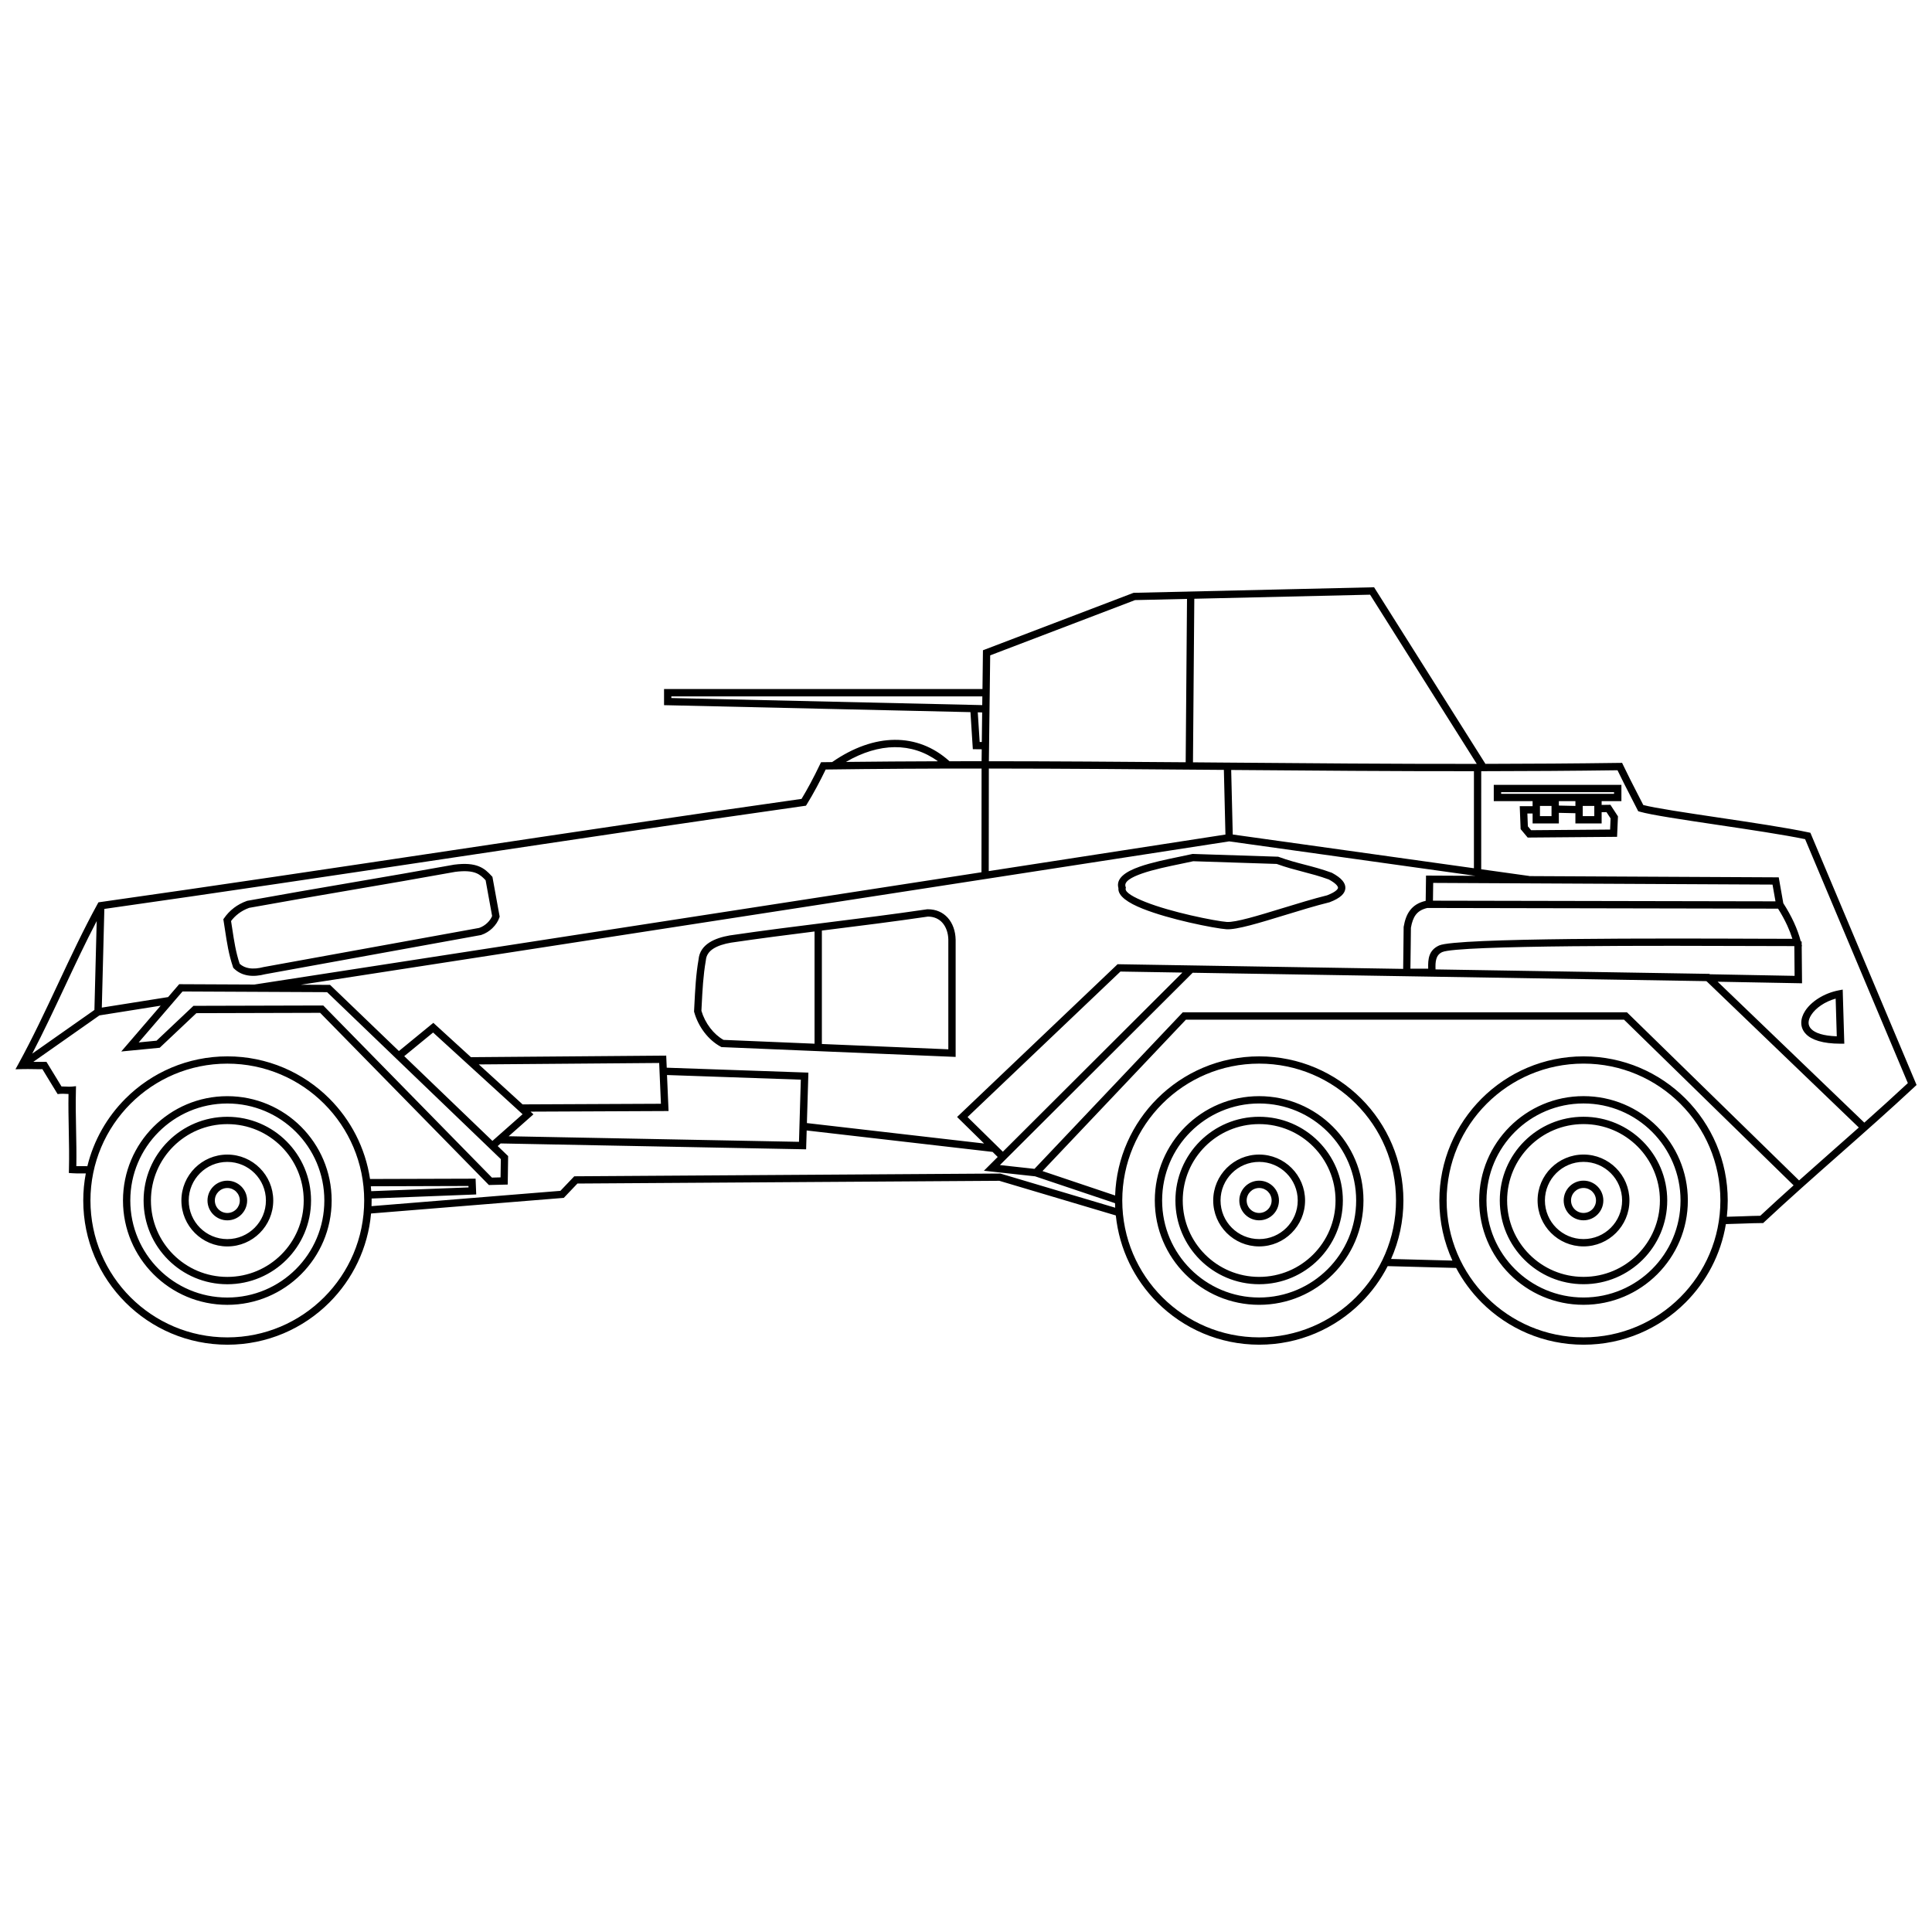 <?xml version="1.0" encoding="UTF-8"?>
<!-- Uploaded to: SVG Repo, www.svgrepo.com, Generator: SVG Repo Mixer Tools -->
<svg width="800px" height="800px" version="1.1" viewBox="144 144 512 512" xmlns="http://www.w3.org/2000/svg">
 <defs>
  <clipPath id="a">
   <path d="m148.09 299h503.81v202h-503.81z"/>
  </clipPath>
 </defs>
 <g clip-path="url(#a)">
  <path d="m440.39 379.36c-0.711-2.578 1.855-4.359 5.637-5.688 3.121-1.098 7.117-1.922 10.559-2.633 1.191-0.246 2.316-0.477 3.344-0.711l0.117-0.027 0.125 0.004 22.398 0.727 0.16 0.004 0.141 0.051c2.543 0.926 4.734 1.496 6.926 2.066 2.242 0.582 4.484 1.168 7.098 2.121l0.074 0.027 0.055 0.031c1.23 0.664 2.168 1.348 2.754 2.055 0.523 0.629 0.789 1.289 0.758 1.977-0.031 0.691-0.352 1.348-0.996 1.953-0.664 0.625-1.707 1.223-3.176 1.785l-0.043 0.016-0.07 0.016c-3.629 0.895-7.797 2.172-11.785 3.394-6.621 2.027-12.766 3.914-15.461 3.734-1.445-0.098-5.394-0.77-9.871-1.801-4.117-0.949-8.715-2.211-12.277-3.629-3.887-1.543-6.606-3.371-6.469-5.402l0.008-0.082zm-273.66 75.609c-0.438-0.012-0.848-0.008-1.254-0.004-0.738 0.008-1.477 0.016-2.309-0.047l-0.922-0.066 0.023-0.922c0.09-3.562 0.023-7.019-0.047-10.477-0.062-3.148-0.125-6.297-0.066-9.535-0.25-0.008-0.496-0.02-0.746-0.031-0.516-0.027-1.035-0.059-1.535-0.004l-0.598 0.062-0.32-0.512c-0.719-1.145-1.367-2.219-2.016-3.293-0.582-0.965-1.164-1.934-1.703-2.801-0.957 0.016-1.723 0-2.488-0.012-0.883-0.016-1.77-0.031-2.969 0l-1.684 0.043 0.812-1.477c3.703-6.742 7.074-13.93 10.445-21.113 3.398-7.246 6.797-14.492 10.496-21.227l0.234-0.426 0.484-0.07c30.727-4.352 61.938-9.027 93.145-13.703 30.922-4.633 61.848-9.27 92.707-13.641 0.746-1.223 1.527-2.606 2.301-4.043 0.906-1.684 1.797-3.449 2.598-5.129l0.258-0.543 0.605-0.008 2.344-0.031c5.582-3.875 11.238-5.856 16.578-5.894 5.305-0.039 10.27 1.836 14.523 5.672 2.836-0.004 5.668-0.008 8.504-0.008l0.039-3.16-1.461-0.016-0.898-0.012-0.059-0.895-0.57-8.922-80.25-1.828-0.953-0.02v-4.277h84.387l0.117-9.613 0.008-0.66 0.613-0.234 39.156-14.934 0.148-0.055 0.18-0.004 63.012-1.457 0.547-0.012 0.293 0.465 29.215 46.336c11.832-0.02 23.691-0.094 35.602-0.258l0.617-0.008 0.266 0.555c1.465 3.047 2.309 4.691 3.894 7.777 0.426 0.828 0.902 1.758 1.457 2.84 3.16 0.824 11.211 2.023 19.883 3.316 8.758 1.305 18.148 2.703 23.902 3.934l0.496 0.105 0.195 0.469 27.68 65.742 0.262 0.625-0.496 0.461c-6.434 6.012-13.195 11.98-19.961 17.953-6.711 5.926-13.426 11.852-19.922 17.922l-0.281 0.262h-0.379c-1.465 0-3.266 0.066-5.066 0.133-1.59 0.059-3.18 0.117-4.43 0.137-1.324 8.051-5.164 15.254-10.684 20.773-6.914 6.914-16.469 11.191-27.02 11.191s-20.105-4.277-27.02-11.191c-2.684-2.684-4.973-5.766-6.766-9.152l-18.137-0.48c-1.828 3.574-4.203 6.82-7.016 9.629-6.914 6.914-16.469 11.191-27.02 11.191-10.551 0-20.105-4.277-27.02-11.191-6.039-6.039-10.066-14.09-10.988-23.059l-30.879-9.184-111.8 0.727-3.359 3.527-0.258 0.27-0.371 0.031-50.703 4.109c-0.82 9.18-4.883 17.426-11.039 23.582-6.914 6.914-16.469 11.191-27.02 11.191s-20.105-4.277-27.02-11.191-11.191-16.469-11.191-27.02c0-2.453 0.23-4.856 0.676-7.18zm201.46-109.05c8.145-0.094 16.27-0.145 24.375-0.172-3.465-2.535-7.356-3.773-11.461-3.742-4.137 0.031-8.516 1.344-12.918 3.914zm37.871-0.184c17.43 0.012 34.797 0.133 52.156 0.273l0.352-43.293-13.77 0.316-38.391 14.645-0.109 8.93-0.016 1.273-0.051 3.984-0.004 0.379-0.008 0.602zm54.09 0.289 7.582 0.062c22.504 0.184 45.012 0.371 67.625 0.352l-28.273-44.84-46.582 1.078-0.352 43.352zm141.49 120.43c1.254-0.02 2.676-0.074 4.094-0.125 1.727-0.062 3.457-0.129 4.754-0.137 2.891-2.695 5.844-5.383 8.836-8.066l-44.941-43.898h-116.11l-38.004 40.117 19.25 6.473c0.344-10.02 4.547-19.059 11.168-25.68 6.914-6.914 16.469-11.191 27.02-11.191s20.105 4.277 27.02 11.191c6.914 6.914 11.191 16.469 11.191 27.02 0 5.508-1.168 10.746-3.266 15.48l16.254 0.43c-2.223-4.844-3.461-10.23-3.461-15.91 0-10.551 4.277-20.105 11.191-27.02 6.914-6.914 16.469-11.191 27.02-11.191s20.105 4.277 27.02 11.191c6.914 6.914 11.191 16.469 11.191 27.02 0 1.453-0.082 2.891-0.238 4.301zm19.129-9.625c3.109-2.781 6.254-5.555 9.398-8.332 2.148-1.895 4.297-3.793 6.438-5.695l-40.27-38.688h-0.086v-0.082l-0.02-0.02-136.16-2.223-51.086 50.965 9.164 1.004 39.008-41.176 0.289-0.305h117.72l0.285 0.277 45.32 44.27zm17.289-15.316c3.891-3.465 7.75-6.945 11.539-10.477l-27.223-64.648c-5.715-1.188-14.801-2.539-23.289-3.805-9.113-1.359-17.547-2.613-20.539-3.484l-0.402-0.117-0.191-0.371c-0.637-1.246-1.176-2.297-1.648-3.223-1.527-2.981-2.391-4.66-3.648-7.262-12.082 0.164-24.117 0.234-36.117 0.25l-0.004 25.988 12.738 1.781-0.004 0.031 65.301 0.324 0.812 0.004 0.141 0.797 1.07 6.059c1.086 1.684 2.035 3.394 2.824 5.106 0.77 1.68 1.383 3.359 1.816 5.019h0.223l0.008 0.887 0.094 0.355h-0.09l0.082 8.863 0.008 0.992-0.992-0.02-21.375-0.398 38.871 37.344zm-103.45-93.137c-21.512 0.016-42.922-0.152-64.332-0.328l0.414 17.105 63.914 8.941zm-66.27-0.348-0.613-0.004c-20.527-0.168-41.059-0.336-61.672-0.352l-0.027 27.18 62.727-9.688zm-64.219-0.355c-13.723-0.004-27.484 0.066-41.305 0.254-0.734 1.52-1.547 3.117-2.383 4.672-0.859 1.598-1.746 3.152-2.602 4.531l-0.238 0.387-0.449 0.062c-30.727 4.352-61.938 9.027-93.145 13.703-30.805 4.617-61.609 9.23-92.344 13.59l-0.672 26.152 17.566-2.789 2.644-3.074 0.293-0.34h0.449l19.477 0.09 192.69-29.758 0.027-27.48zm-234.49 40.41c-2.965 5.676-5.746 11.598-8.523 17.523-2.801 5.969-5.602 11.941-8.57 17.625l16.484-11.582 0.605-23.566zm-16.809 37.316c0.871 0.016 1.746 0.027 2.926 0l0.551-0.012 0.293 0.465c0.719 1.145 1.367 2.219 2.016 3.293 0.578 0.957 1.156 1.914 1.688 2.777 0.418-0.008 0.816 0.012 1.219 0.035 0.516 0.027 1.035 0.055 1.535 0.004l1.094-0.113-0.027 1.102c-0.09 3.562-0.023 7.019 0.047 10.477 0.062 3.172 0.125 6.348 0.066 9.613 0.43 0.012 0.832 0.004 1.234 0 0.551-0.004 1.102-0.012 1.688 0.012 1.688-6.894 5.242-13.055 10.102-17.914 6.914-6.914 16.469-11.191 27.02-11.191s20.105 4.277 27.02 11.191c5.644 5.644 9.527 13.043 10.77 21.309l27.043-0.082 0.93-0.004 0.039 0.934 0.09 2.277 0.039 0.969-0.973 0.039-26.75 1.039c0.004 0.18 0.004 0.359 0.004 0.543 0 0.496-0.008 0.992-0.027 1.48l50.059-4.059 3.387-3.555 0.281-0.297 0.414-0.004 112.36-0.727h0.145l0.129 0.039 30.305 9.016c-0.02-0.398-0.031-0.797-0.039-1.195l-21.188-7.121-11.551-1.262-2.016-0.219 1.434-1.43 2.227-2.223-1.359-1.336-49.266-5.68-0.121 4.035-0.027 0.961-0.953-0.02-80-1.539-0.781 0.691 2.465 2.371 0.301 0.289-0.008 0.418-0.09 6.191-0.012 0.934-0.93 0.023-3.641 0.09-0.422 0.012-0.293-0.301-44.426-45.332-32.805 0.09-9.469 8.938-0.238 0.227-0.336 0.031-7.465 0.727-2.398 0.234 1.574-1.828 8.875-10.316-16.23 2.578-17.531 12.316zm36.785-15.438 0.008 0.059-0.066 0.012-8.793 10.219 4.734-0.461 9.504-8.973 0.277-0.262h0.387l33.598-0.09h0.406l0.285 0.289 44.418 45.32 2.289-0.059 0.07-4.84-46.039-44.242-38.316-0.18zm13.812-22.664c0.605-0.883 1.461-1.859 2.621-2.734 0.926-0.699 2.051-1.336 3.406-1.816l0.059-0.02 0.09-0.016c9.258-1.684 18.312-3.234 27.371-4.785 9.293-1.59 18.586-3.184 27.355-4.777l0.051-0.008c3.019-0.387 5.008-0.156 6.5 0.438 1.543 0.613 2.484 1.559 3.441 2.598l0.188 0.203 0.051 0.281 1.82 10.016 0.043 0.234-0.074 0.227c-0.305 0.949-0.957 1.977-1.863 2.844v0.004c-0.797 0.762-1.801 1.414-2.949 1.789l-0.047 0.016-0.082 0.016-57.137 10.371c-1.504 0.391-3.106 0.574-4.625 0.312-1.328-0.23-2.586-0.793-3.648-1.84l-0.168-0.164-0.074-0.211c-1.133-3.305-1.617-6.512-2.109-9.754-0.137-0.914-0.277-1.828-0.391-2.519l-0.062-0.383 0.223-0.324zm3.789-1.188c-0.84 0.633-1.488 1.324-1.973 1.977 0.133 0.816 0.234 1.484 0.332 2.144 0.465 3.078 0.926 6.125 1.949 9.188 0.719 0.645 1.559 1.004 2.453 1.156 1.227 0.211 2.566 0.051 3.836-0.281l0.07-0.016 57.102-10.367c0.836-0.281 1.574-0.766 2.168-1.336 0.598-0.57 1.039-1.219 1.273-1.816l-1.723-9.48c-0.738-0.789-1.48-1.488-2.539-1.91-1.199-0.477-2.879-0.652-5.519-0.316-9.25 1.68-18.297 3.231-27.344 4.777-9.258 1.586-18.52 3.172-27.262 4.762-1.125 0.406-2.059 0.938-2.824 1.516zm196.98-45.469 0.098-7.84-1.164-0.027 0.504 7.859zm0.148-12.094h-82.422v0.441l82.391 1.875 0.027-2.316zm-180.58 76.418 7.32 0.035h0.391l0.277 0.266 17.973 17.273 8.477-6.945 0.648-0.531 0.617 0.566 9.348 8.535 50.816-0.406 0.934-0.008 0.039 0.938 0.098 2.266 36.574 1.27 0.965 0.035-0.027 0.961-0.367 12.41 46.957 5.414-6.441-6.328-0.715-0.703 0.727-0.691 41.523-39.52 0.285-0.273 0.398 0.008 75.281 1.23c0.012-1.637 0.039-3.344 0.062-5.055 0.031-2.035 0.062-4.07 0.066-5.957v-0.102l0.012-0.062c0.297-1.703 0.781-3.176 1.688-4.359 0.918-1.199 2.227-2.055 4.141-2.496l0.078-5.734 0.012-0.961 0.957 0.004 12.125 0.059-65.246-9.129zm27.371 18.93 23.371 22.457 7.992-7.07-23.715-21.652zm289.72-71.895h32.844v4.312h-5.238v1.004l1.789-0.027 0.535-0.008 0.289 0.445 1.547 2.367 0.168 0.258-0.016 0.312-0.184 4.188-0.039 0.918-0.922 0.008-22.309 0.184-0.457 0.004-1.66-1.992-0.211-0.254-0.012-0.332-0.184-4.734-0.039-1.004h3.406v-1.336h-10.289v-4.312zm20.656 4.309h-4.387v1.176l4.387 0.098zm10.242-2.367h-29.926v0.426h29.926zm-21.582 5.644h-1.391l0.129 3.398 0.859 1.031 20.934-0.172 0.129-2.957-1.086-1.664-1.285 0.02v2.981h-6.953v-2.711l-4.387-0.098v2.809h-6.953v-2.641zm5.008-2.004h-3.066v2.703h3.066zm11.336 0h-3.066v2.703h3.066zm48.016 25.285-0.785-4.441-89.926-0.445-0.062 4.711zm4.996 11.863c-1.957 0-5.152-0.008-9.203-0.023-24.395-0.09-80.016-0.289-84.133 1.617-1.719 0.797-1.82 2.578-1.75 4.578l72.199 1.18 0.383 0.008 0.105 0.102 22.469 0.422-0.07-7.879zm-101.68 1c-0.023 1.688-0.051 3.379-0.062 4.981h4.711c-0.082-2.566 0.125-4.875 2.883-6.148 4.496-2.082 60.418-1.879 84.945-1.789 3.719 0.012 6.715 0.023 8.691 0.023-0.367-1.168-0.824-2.352-1.367-3.531-0.684-1.488-1.5-2.984-2.434-4.461l-92.957-0.18c-1.434 0.328-2.391 0.941-3.035 1.781-0.676 0.883-1.059 2.059-1.305 3.457-0.008 1.879-0.039 3.875-0.066 5.871zm114.53 11.664 0.363 12.203 0.031 0.996h-0.996c-4.758 0-7.664-1.027-9.141-2.527-0.871-0.883-1.27-1.922-1.27-3.019 0-1.043 0.363-2.113 1.02-3.133 1.562-2.426 4.883-4.668 8.84-5.445l1.121-0.219 0.035 1.145zm-1.602 11.242-0.297-9.996c-2.926 0.828-5.301 2.519-6.465 4.32-0.461 0.715-0.715 1.43-0.715 2.082 0 0.594 0.227 1.164 0.715 1.664 1.043 1.059 3.188 1.809 6.762 1.926zm-173.41-16.891-16.43-0.27-40.512 38.555 9.352 9.188 47.59-47.477zm-126.31-3.168c-0.688 3.918-0.887 7.84-1.09 11.824v0.004l-0.074 1.465c0.477 1.633 1.281 3.207 2.324 4.566 0.992 1.297 2.195 2.391 3.527 3.144l24.129 1.012v-29.738c-7.207 0.902-14.477 1.836-22.141 2.961-1.801 0.312-3.477 0.812-4.703 1.609-1.109 0.719-1.852 1.707-1.961 3.066l-0.004 0.051-0.008 0.043zm30.758 22.094 33.512 1.406v-29.039h0.004c-0.035-1.766-0.582-3.406-1.617-4.543-0.883-0.969-2.148-1.582-3.793-1.59-9.121 1.336-17.613 2.398-26.105 3.457l-2 0.25v30.062zm-33.785-10.367c0.207-4.051 0.406-8.035 1.105-12.023 0.176-2.016 1.25-3.453 2.836-4.484 1.48-0.961 3.402-1.543 5.426-1.898l0.027-0.004c9.141-1.34 17.648-2.402 26.156-3.465 8.52-1.062 17.039-2.125 26.109-3.457l0.047-0.008h0.09c2.285-0.016 4.062 0.844 5.32 2.219 1.363 1.496 2.078 3.602 2.117 5.836l0.004 0.016v31.059l-1.008-0.043-60.824-2.551-0.227-0.008-0.191-0.105c-1.656-0.891-3.137-2.211-4.34-3.781-1.215-1.59-2.152-3.441-2.691-5.375l-0.043-0.152 0.008-0.156 0.082-1.621zm-57.129 15.781 11.598 10.59 36.664-0.164-0.465-10.809zm13.707 12.516 0.773 0.707-0.809 0.715-5.758 5.094 76.934 1.48 0.488-16.473-35.461-1.23 0.367 8.543 0.043 1-1.008 0.004-35.566 0.156zm-42.324 19.773c0.043 0.434 0.078 0.867 0.105 1.301l25.785-1-0.016-0.375-25.875 0.078zm-12.383-21.871c-6.562-6.562-15.633-10.625-25.648-10.625-10.016 0-19.086 4.059-25.648 10.625-6.562 6.562-10.625 15.633-10.625 25.648 0 10.016 4.059 19.086 10.625 25.648 6.562 6.562 15.633 10.625 25.648 10.625 10.016 0 19.086-4.059 25.648-10.625 6.562-6.562 10.625-15.633 10.625-25.648 0-10.016-4.059-19.086-10.625-25.648zm-25.648-2.004c7.637 0 14.547 3.094 19.551 8.098s8.098 11.918 8.098 19.551c0 7.637-3.094 14.547-8.098 19.551-5.004 5.004-11.918 8.098-19.551 8.098-7.637 0-14.547-3.094-19.551-8.098-5.004-5.004-8.098-11.918-8.098-19.551 0-7.637 3.094-14.547 8.098-19.551 5.004-5.004 11.918-8.098 19.551-8.098zm18.18 9.473c-4.652-4.652-11.078-7.531-18.18-7.531-7.098 0-13.527 2.879-18.18 7.531s-7.531 11.078-7.531 18.18c0 7.098 2.879 13.527 7.531 18.18s11.078 7.531 18.18 7.531c7.098 0 13.527-2.879 18.18-7.531s7.531-11.078 7.531-18.18c0-7.098-2.879-13.527-7.531-18.18zm-18.18-4.008c6.125 0 11.676 2.484 15.688 6.5 4.016 4.016 6.5 9.562 6.5 15.688s-2.484 11.672-6.5 15.688c-4.016 4.016-9.562 6.5-15.688 6.5s-11.676-2.484-15.688-6.5c-4.016-4.016-6.5-9.562-6.5-15.688s2.484-11.676 6.5-15.688c4.016-4.016 9.562-6.5 15.688-6.5zm14.316 7.871c-3.664-3.664-8.727-5.93-14.316-5.93-5.59 0-10.652 2.266-14.316 5.93-3.664 3.664-5.93 8.727-5.93 14.316 0 5.59 2.266 10.652 5.93 14.316 3.664 3.664 8.727 5.93 14.316 5.93 5.59 0 10.652-2.266 14.316-5.93 3.664-3.664 5.93-8.727 5.93-14.316 0-5.59-2.266-10.652-5.93-14.316zm-14.316 2.144c3.359 0 6.402 1.363 8.605 3.566s3.566 5.246 3.566 8.605c0 3.359-1.363 6.402-3.566 8.605s-5.246 3.566-8.605 3.566c-3.359 0-6.402-1.363-8.605-3.566s-3.566-5.246-3.566-8.605c0-3.359 1.363-6.402 3.566-8.605s5.246-3.566 8.605-3.566zm7.234 4.938c-1.852-1.852-4.41-2.996-7.234-2.996-2.824 0-5.383 1.145-7.234 2.996-1.852 1.852-2.996 4.41-2.996 7.234 0 2.824 1.145 5.383 2.996 7.234 1.852 1.852 4.41 2.996 7.234 2.996 2.824 0 5.383-1.145 7.234-2.996 1.852-1.852 2.996-4.41 2.996-7.234 0-2.824-1.145-5.383-2.996-7.234zm-7.234 1.98c1.449 0 2.762 0.59 3.715 1.539 0.949 0.949 1.539 2.262 1.539 3.715 0 1.449-0.59 2.762-1.539 3.715-0.949 0.949-2.266 1.539-3.715 1.539-1.449 0-2.762-0.59-3.715-1.539-0.949-0.949-1.539-2.266-1.539-3.715 0-1.449 0.59-2.762 1.539-3.715 0.949-0.949 2.262-1.539 3.715-1.539zm2.34 2.91c-0.598-0.598-1.426-0.969-2.34-0.969-0.914 0-1.742 0.371-2.34 0.969-0.598 0.598-0.969 1.426-0.969 2.34 0 0.914 0.371 1.742 0.969 2.34 0.598 0.598 1.426 0.969 2.34 0.969 0.914 0 1.742-0.371 2.34-0.969s0.969-1.426 0.969-2.34c0-0.914-0.371-1.742-0.969-2.34zm296.75-23.309c-6.562-6.562-15.633-10.625-25.648-10.625s-19.086 4.059-25.648 10.625c-6.562 6.562-10.625 15.633-10.625 25.648s4.059 19.086 10.625 25.648c6.562 6.562 15.633 10.625 25.648 10.625s19.086-4.059 25.648-10.625c6.562-6.562 10.625-15.633 10.625-25.648s-4.059-19.086-10.625-25.648zm-25.648-2.004c7.637 0 14.547 3.094 19.551 8.098s8.098 11.918 8.098 19.551c0 7.637-3.094 14.547-8.098 19.551s-11.918 8.098-19.551 8.098c-7.637 0-14.547-3.094-19.551-8.098-5.004-5.004-8.098-11.918-8.098-19.551 0-7.637 3.094-14.547 8.098-19.551 5.004-5.004 11.918-8.098 19.551-8.098zm18.18 9.473c-4.652-4.652-11.078-7.531-18.18-7.531-7.098 0-13.527 2.879-18.18 7.531-4.652 4.652-7.531 11.078-7.531 18.18 0 7.098 2.879 13.527 7.531 18.18 4.652 4.652 11.078 7.531 18.18 7.531 7.098 0 13.527-2.879 18.18-7.531 4.652-4.652 7.531-11.078 7.531-18.18 0-7.098-2.879-13.527-7.531-18.18zm-18.18-4.008c6.125 0 11.676 2.484 15.688 6.5 4.016 4.016 6.5 9.562 6.5 15.688s-2.484 11.672-6.5 15.688-9.562 6.5-15.688 6.5-11.676-2.484-15.688-6.5c-4.016-4.016-6.5-9.562-6.5-15.688s2.484-11.676 6.5-15.688c4.016-4.016 9.562-6.5 15.688-6.5zm14.316 7.871c-3.664-3.664-8.727-5.93-14.316-5.93-5.59 0-10.652 2.266-14.316 5.93-3.664 3.664-5.93 8.727-5.93 14.316 0 5.59 2.266 10.652 5.93 14.316 3.664 3.664 8.727 5.93 14.316 5.93 5.59 0 10.652-2.266 14.316-5.93 3.664-3.664 5.93-8.727 5.93-14.316 0-5.59-2.266-10.652-5.93-14.316zm-14.316 2.144c3.359 0 6.402 1.363 8.605 3.566 2.203 2.203 3.566 5.246 3.566 8.605s-1.363 6.402-3.566 8.605c-2.203 2.203-5.246 3.566-8.605 3.566s-6.402-1.363-8.605-3.566-3.566-5.246-3.566-8.605 1.363-6.402 3.566-8.605c2.203-2.203 5.246-3.566 8.605-3.566zm7.234 4.938c-1.852-1.852-4.41-2.996-7.234-2.996s-5.383 1.145-7.234 2.996c-1.852 1.852-2.996 4.41-2.996 7.234s1.145 5.383 2.996 7.234c1.852 1.852 4.41 2.996 7.234 2.996s5.383-1.145 7.234-2.996c1.852-1.852 2.996-4.41 2.996-7.234s-1.145-5.383-2.996-7.234zm-7.234 1.98c1.449 0 2.762 0.59 3.715 1.539 0.949 0.949 1.539 2.262 1.539 3.715 0 1.449-0.59 2.762-1.539 3.715-0.949 0.949-2.266 1.539-3.715 1.539s-2.762-0.59-3.715-1.539c-0.949-0.949-1.539-2.266-1.539-3.715s0.59-2.762 1.539-3.715c0.949-0.949 2.262-1.539 3.715-1.539zm2.34 2.91c-0.598-0.598-1.426-0.969-2.34-0.969-0.914 0-1.742 0.371-2.34 0.969-0.598 0.598-0.969 1.426-0.969 2.34s0.371 1.742 0.969 2.34c0.598 0.598 1.426 0.969 2.34 0.969 0.914 0 1.742-0.371 2.34-0.969 0.598-0.598 0.969-1.426 0.969-2.34s-0.371-1.742-0.969-2.34zm109.27-23.309c-6.562-6.562-15.633-10.625-25.648-10.625s-19.086 4.059-25.648 10.625c-6.562 6.562-10.625 15.633-10.625 25.648s4.059 19.086 10.625 25.648c6.562 6.562 15.633 10.625 25.648 10.625s19.086-4.059 25.648-10.625c6.562-6.562 10.625-15.633 10.625-25.648s-4.059-19.086-10.625-25.648zm-25.648-2.004c7.637 0 14.547 3.094 19.551 8.098 5.004 5.004 8.098 11.918 8.098 19.551 0 7.637-3.094 14.547-8.098 19.551-5.004 5.004-11.918 8.098-19.551 8.098-7.637 0-14.547-3.094-19.551-8.098-5.004-5.004-8.098-11.918-8.098-19.551 0-7.637 3.094-14.547 8.098-19.551 5.004-5.004 11.918-8.098 19.551-8.098zm18.18 9.473c-4.652-4.652-11.078-7.531-18.18-7.531-7.098 0-13.527 2.879-18.18 7.531-4.652 4.652-7.531 11.078-7.531 18.18 0 7.098 2.879 13.527 7.531 18.18 4.652 4.652 11.078 7.531 18.18 7.531 7.098 0 13.527-2.879 18.18-7.531 4.652-4.652 7.531-11.078 7.531-18.18 0-7.098-2.879-13.527-7.531-18.18zm-18.18-4.008c6.125 0 11.676 2.484 15.688 6.5 4.016 4.016 6.5 9.562 6.5 15.688s-2.484 11.672-6.5 15.688-9.562 6.5-15.688 6.5-11.676-2.484-15.688-6.5c-4.016-4.016-6.5-9.562-6.5-15.688s2.484-11.676 6.5-15.688c4.016-4.016 9.562-6.5 15.688-6.5zm14.316 7.871c-3.664-3.664-8.727-5.93-14.316-5.93s-10.652 2.266-14.316 5.93c-3.664 3.664-5.93 8.727-5.93 14.316s2.266 10.652 5.93 14.316c3.664 3.664 8.727 5.93 14.316 5.93s10.652-2.266 14.316-5.93c3.664-3.664 5.93-8.727 5.93-14.316s-2.266-10.652-5.93-14.316zm-14.316 2.144c3.359 0 6.402 1.363 8.605 3.566s3.566 5.246 3.566 8.605-1.363 6.402-3.566 8.605-5.246 3.566-8.605 3.566-6.402-1.363-8.605-3.566-3.566-5.246-3.566-8.605 1.363-6.402 3.566-8.605 5.246-3.566 8.605-3.566zm7.234 4.938c-1.852-1.852-4.41-2.996-7.234-2.996s-5.383 1.145-7.234 2.996-2.996 4.41-2.996 7.234 1.145 5.383 2.996 7.234 4.41 2.996 7.234 2.996 5.383-1.145 7.234-2.996 2.996-4.41 2.996-7.234-1.145-5.383-2.996-7.234zm-7.234 1.98c1.449 0 2.762 0.59 3.715 1.539 0.949 0.949 1.539 2.262 1.539 3.715 0 1.449-0.59 2.762-1.539 3.715-0.949 0.949-2.266 1.539-3.715 1.539s-2.762-0.59-3.715-1.539c-0.949-0.949-1.539-2.266-1.539-3.715s0.59-2.762 1.539-3.715c0.949-0.949 2.262-1.539 3.715-1.539zm2.34 2.91c-0.598-0.598-1.426-0.969-2.34-0.969s-1.742 0.371-2.34 0.969-0.969 1.426-0.969 2.34c0 0.914 0.371 1.742 0.969 2.34 0.598 0.598 1.426 0.969 2.34 0.969s1.742-0.371 2.34-0.969c0.598-0.598 0.969-1.426 0.969-2.34 0-0.914-0.371-1.742-0.969-2.34zm-119.34-84.309c-2.852 1-4.828 2.152-4.367 3.469l0.094 0.266-0.062 0.27c-0.004 0.02-0.008 0.043-0.008 0.062-0.066 0.996 2.129 2.238 5.246 3.477 3.441 1.367 7.945 2.602 11.996 3.535 4.379 1.012 8.199 1.664 9.566 1.758 2.344 0.156 8.324-1.676 14.766-3.648 4-1.227 8.172-2.504 11.824-3.41 1.203-0.465 2.019-0.918 2.492-1.367 0.258-0.242 0.383-0.449 0.391-0.625 0.008-0.184-0.102-0.402-0.309-0.656-0.41-0.492-1.137-1.012-2.129-1.551-2.512-0.914-4.684-1.477-6.852-2.043-2.199-0.574-4.402-1.145-6.957-2.07l-22.117-0.719c-0.965 0.215-2.082 0.445-3.262 0.691-3.379 0.699-7.301 1.508-10.309 2.562z"/>
 </g>
</svg>